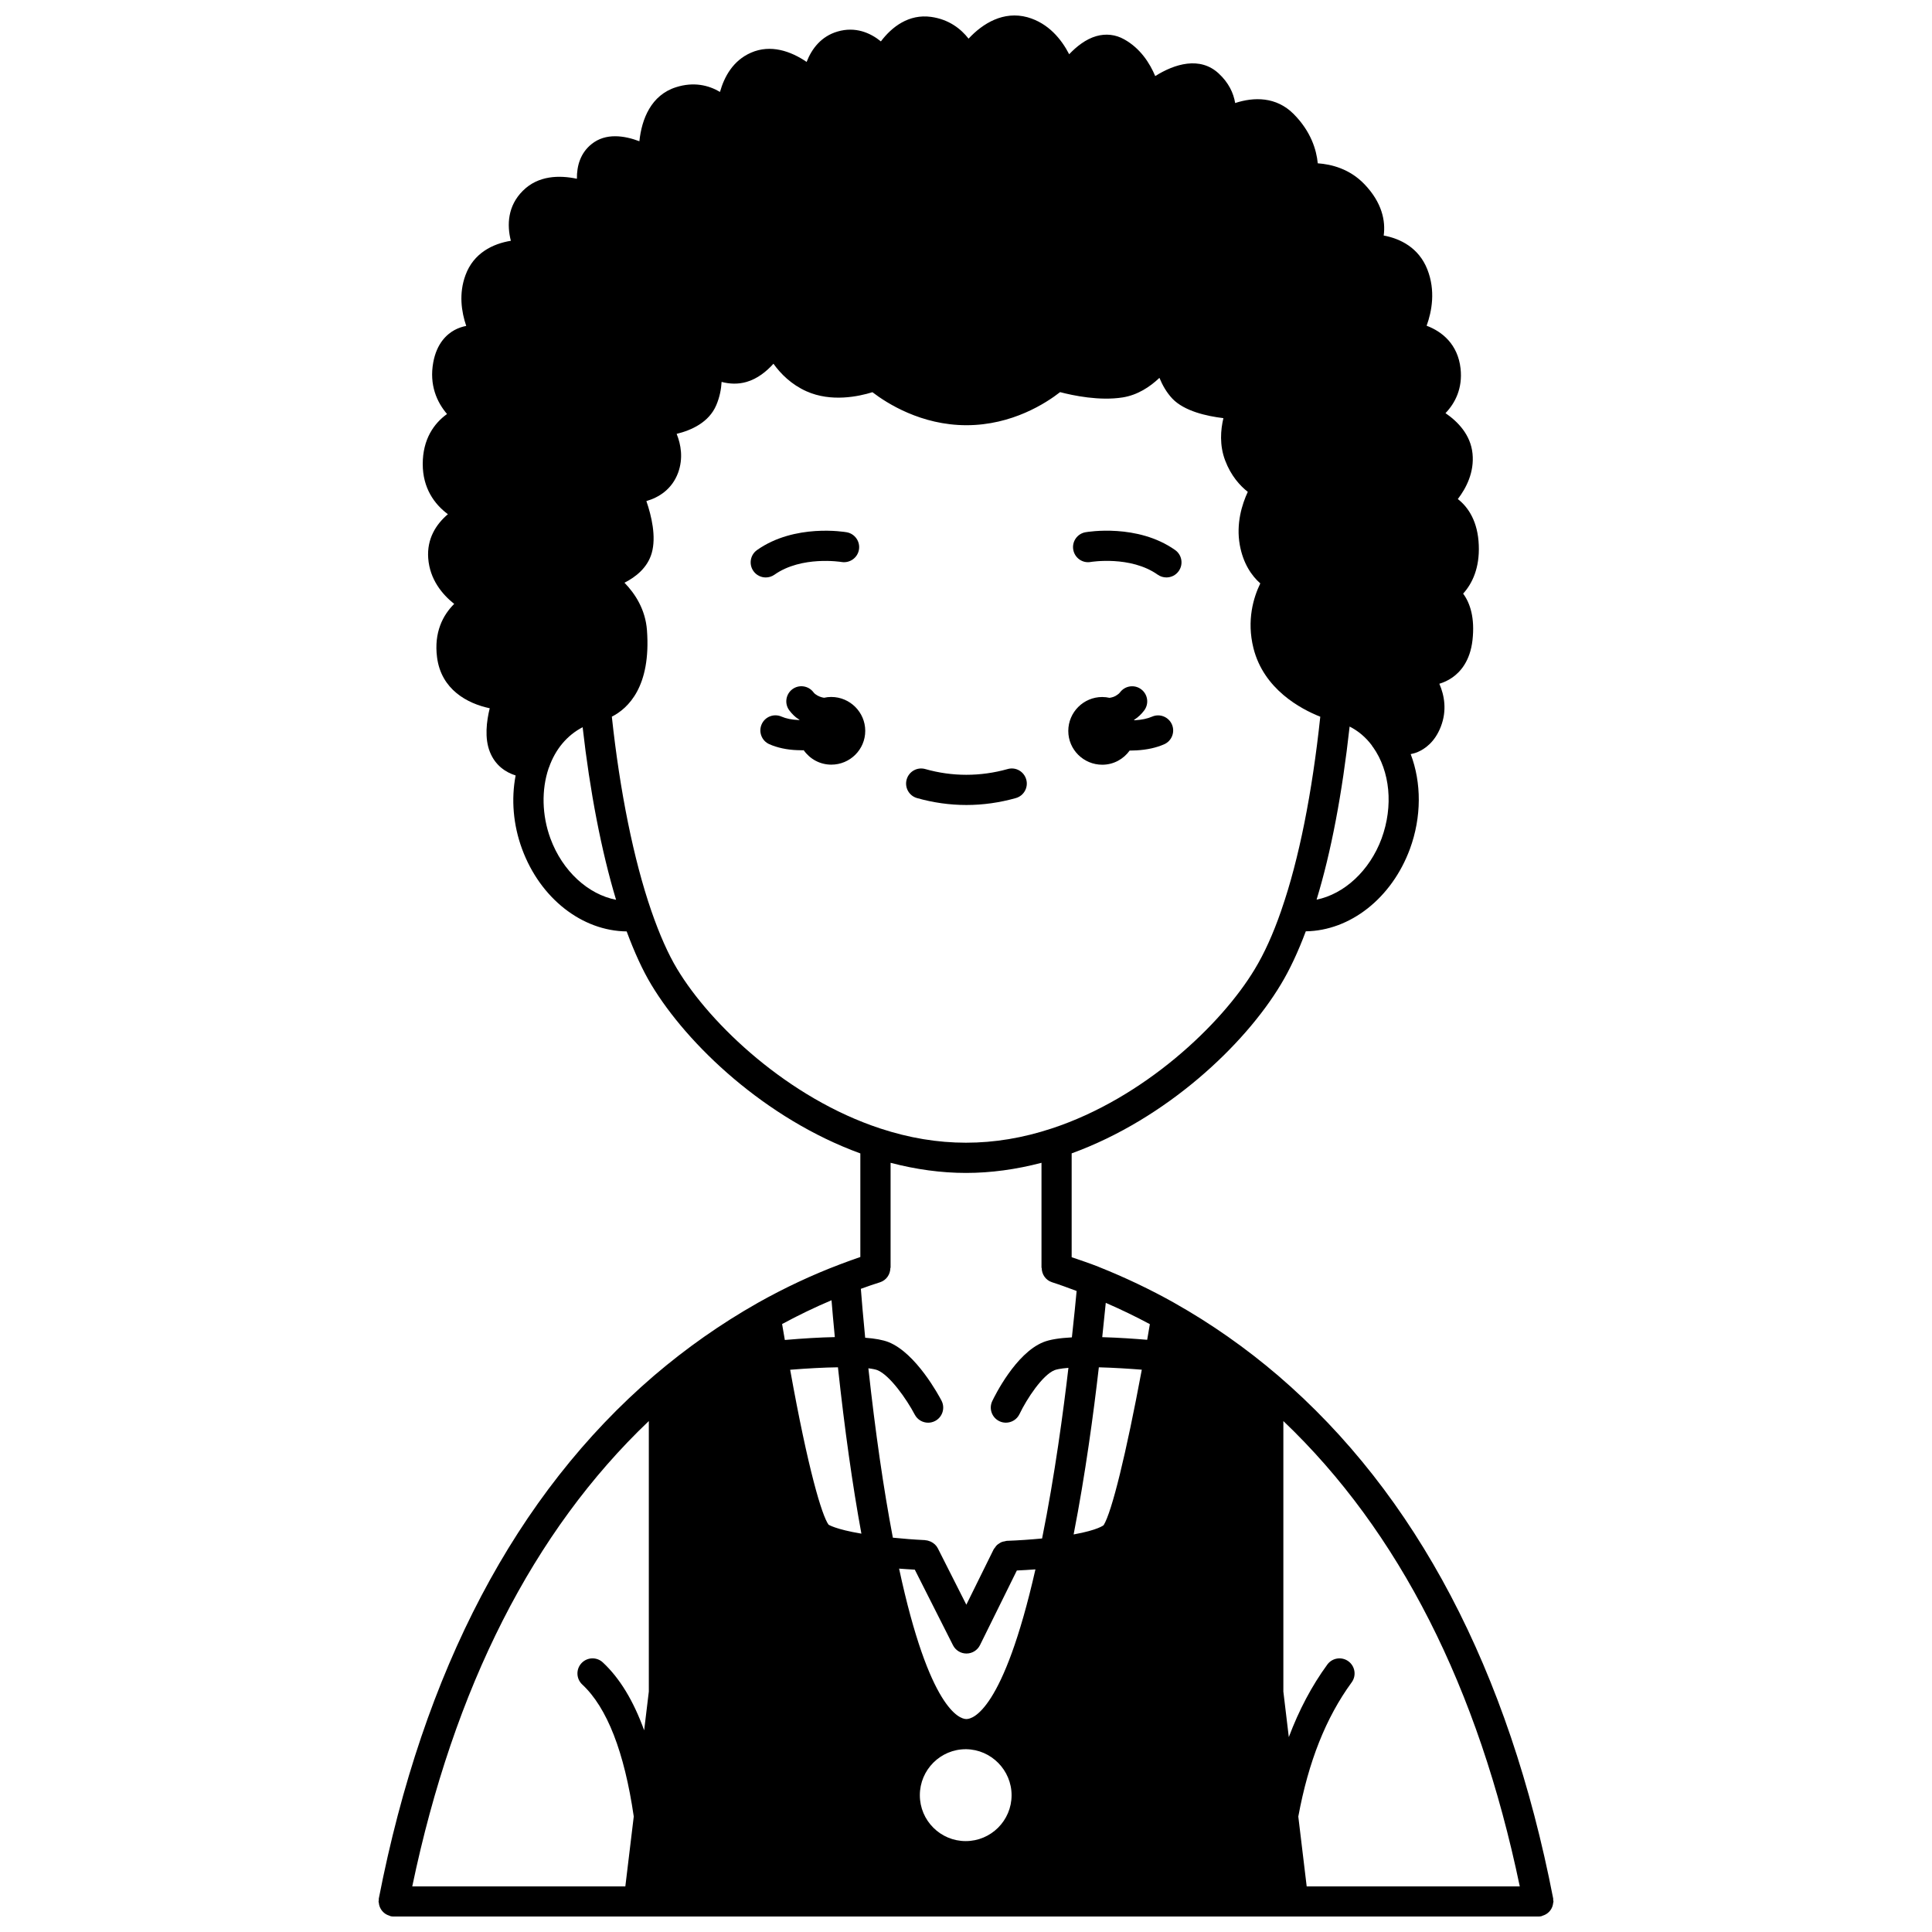 <?xml version="1.0" encoding="UTF-8"?>
<!-- Uploaded to: SVG Repo, www.svgrepo.com, Generator: SVG Repo Mixer Tools -->
<svg width="800px" height="800px" version="1.1" viewBox="144 144 512 512" xmlns="http://www.w3.org/2000/svg">
 <defs>
  <clipPath id="a">
   <path d="m244 148.09h312v503.81h-312z"/>
  </clipPath>
 </defs>
 <path d="m436.11 346.66c3.008 0 5.644-1.496 7.266-3.762 0.062 0 0.129 0.008 0.191 0.008 0.551 0 1.109-0.016 1.656-0.051 2.797-0.168 5.176-0.691 7.277-1.605 2.023-0.883 2.953-3.238 2.07-5.262-0.883-2.023-3.238-2.957-5.262-2.07-1.227 0.531-2.719 0.848-4.562 0.957-0.059 0.004-0.117-0.004-0.176 0-0.012-0.035-0.02-0.07-0.031-0.109 0.031-0.023 0.062-0.031 0.094-0.055 0.98-0.629 1.852-1.453 2.594-2.445 1.324-1.766 0.965-4.273-0.805-5.598-1.762-1.324-4.273-0.965-5.598 0.805-0.172 0.23-0.344 0.398-0.781 0.691-0.605 0.461-1.32 0.668-2 0.77-0.625-0.137-1.273-0.219-1.941-0.219-4.957 0-8.996 4.039-8.996 8.996 0.004 4.957 4.047 8.949 9.004 8.949z"/>
 <path d="m364.29 328.7c-0.66 0-1.301 0.078-1.914 0.215-0.727-0.117-1.523-0.375-2.285-0.945-0.172-0.113-0.344-0.281-0.52-0.516-1.328-1.758-3.832-2.117-5.598-0.793-1.762 1.328-2.121 3.836-0.793 5.598 0.746 0.996 1.625 1.816 2.336 2.254 0.117 0.09 0.238 0.133 0.355 0.215-0.008 0.027-0.016 0.055-0.023 0.078-0.098-0.004-0.184 0.008-0.281 0-1.699-0.062-3.281-0.383-4.449-0.898-2.019-0.891-4.383 0.016-5.273 2.039-0.891 2.019 0.02 4.383 2.039 5.273 2.102 0.93 4.66 1.477 7.332 1.574 0.488 0.023 0.977 0.035 1.469 0.035 0.105 0 0.203-0.016 0.305-0.016 1.621 2.309 4.285 3.824 7.312 3.824 4.957 0 8.996-4 8.996-8.957-0.004-4.949-4.051-8.98-9.008-8.98z"/>
 <path d="m433.04 292.93c0.102-0.02 10.559-1.727 17.766 3.367 0.699 0.496 1.508 0.73 2.305 0.73 1.254 0 2.492-0.586 3.269-1.691 1.273-1.805 0.844-4.301-0.961-5.574-9.965-7.039-23.195-4.812-23.754-4.711-2.172 0.383-3.617 2.449-3.242 4.617 0.375 2.176 2.43 3.652 4.617 3.262z"/>
 <path d="m349.24 296.3c7.207-5.086 17.664-3.379 17.766-3.367 2.176 0.359 4.238-1.074 4.621-3.246 0.383-2.176-1.07-4.25-3.246-4.633-0.555-0.098-13.785-2.324-23.754 4.711-1.805 1.277-2.231 3.769-0.961 5.574 0.781 1.102 2.016 1.691 3.269 1.691 0.797 0.004 1.605-0.238 2.305-0.73z"/>
 <path d="m387.03 355.5c4.273 1.215 8.684 1.832 13.09 1.832 4.367 0 8.766-0.617 13.082-1.832 2.125-0.598 3.363-2.809 2.762-4.93-0.598-2.125-2.793-3.379-4.93-2.762-7.25 2.035-14.719 2.019-21.82 0-2.137-0.605-4.336 0.629-4.938 2.75-0.605 2.125 0.625 4.34 2.754 4.941z"/>
 <g clip-path="url(#a)">
  <path d="m555.15 649.79c0.121-0.219 0.215-0.445 0.293-0.688 0.078-0.258 0.129-0.512 0.16-0.785 0.016-0.141 0.082-0.266 0.082-0.406 0-0.137-0.062-0.246-0.074-0.379-0.012-0.129 0.027-0.25 0.004-0.383-11.77-60.559-36.301-107.19-72.906-138.6-8.547-7.312-17.77-13.777-27.41-19.211-0.008-0.004-0.012-0.008-0.02-0.012-0.055-0.031-0.113-0.066-0.168-0.102-6.293-3.527-12.957-6.695-19.816-9.434-0.07-0.035-0.141-0.062-0.211-0.094-0.02-0.008-0.039-0.016-0.059-0.023-2.281-0.895-4.66-1.691-7.023-2.496v-27.52c25.191-9.168 45.859-28.82 55.406-44.727 2.398-3.949 4.617-8.723 6.641-14.121 11.715-0.164 22.762-8.727 27.605-21.855 3.094-8.457 3.078-17.508 0.195-25.102 0.598-0.133 1.195-0.277 1.793-0.527 1.945-0.816 4.594-2.644 6.18-6.723 1.68-4.312 0.969-8.281-0.379-11.398 1.141-0.348 2.301-0.863 3.398-1.625 2.117-1.457 4.762-4.363 5.387-9.945 0.652-5.84-0.602-9.773-2.481-12.316 2.426-2.672 4.391-6.816 4.144-12.828-0.234-6.203-2.707-10.016-5.551-12.238 2.25-2.938 4.394-7.129 3.891-12.059-0.508-4.977-3.871-8.449-7.16-10.703 2.582-2.688 4.559-6.582 3.996-11.812-0.727-6.465-4.906-9.816-8.996-11.352 1.383-3.816 2.41-9.309 0.184-14.941-2.258-5.719-7.137-8.148-11.562-8.965 0.531-3.856-0.43-8.734-5.109-13.605-3.93-4.102-8.801-5.289-12.363-5.535-0.34-3.539-1.781-8.426-6.41-13.082-4.625-4.625-10.539-4.512-15.48-2.891-0.434-2.625-1.703-5.387-4.398-7.867-4.957-4.555-11.641-2.516-16.789 0.723-1.422-3.383-3.918-7.348-8.234-9.742-2.277-1.277-4.828-1.566-7.379-0.844-2.773 0.793-5.234 2.738-7.188 4.801-2.035-3.93-5.453-8.219-11.039-9.801-6.367-1.75-11.855 1.613-15.625 5.668-2.027-2.59-5.172-5.102-9.941-5.769-5.891-0.812-10.398 2.644-13.293 6.496-2.856-2.324-6.797-3.981-11.477-2.617-4.332 1.258-6.844 4.555-8.207 8.055-4.172-2.848-9.535-4.738-14.766-2.434-4.746 2.086-7.066 6.371-8.191 10.387-3.059-1.812-6.996-2.727-11.637-1.254-6.613 2.082-9.117 8.434-9.723 14.324-3.969-1.5-8.934-2.289-12.695 0.77-2.902 2.332-3.914 5.707-3.863 9.172-4.652-0.984-10.242-0.898-14.324 3.184-4.027 4-4.258 9.035-3.18 13.254-4.766 0.773-9.883 3.238-12.027 9.113-1.805 4.887-1.074 9.715 0.199 13.449-1.027 0.195-2.078 0.543-3.094 1.09-2.062 1.125-4.723 3.523-5.648 8.598-1.078 5.918 0.945 10.488 3.656 13.656-3.441 2.473-6.438 6.648-6.438 13.258 0 6.359 3.066 10.621 6.668 13.297-3.144 2.664-5.598 6.512-5.215 11.676 0.418 5.625 3.711 9.566 6.883 12.094-3.008 2.969-5.391 7.582-4.543 14.148 1.102 8.555 8.012 12.25 13.961 13.508-0.844 3.418-1.414 7.938 0.047 11.582 1.426 3.566 4.144 5.379 6.816 6.223-1.203 6.32-0.652 13.07 1.699 19.469 4.844 13.164 15.941 21.738 27.727 21.863 2.059 5.551 4.238 10.312 6.512 14.09 9.555 15.922 30.227 35.57 55.414 44.742v27.449c-1.656 0.566-3.445 1.211-5.5 1.992-7.289 2.758-14.559 6.168-21.621 10.133-0.043 0.023-0.09 0.051-0.133 0.078-0.004 0.004-0.008 0.004-0.012 0.008-9.641 5.457-18.859 11.926-27.41 19.234-36.59 31.406-61.137 78.031-72.941 138.59-0.023 0.133 0.016 0.258 0.004 0.387-0.004 0.117-0.066 0.234-0.066 0.367 0 0.145 0.066 0.266 0.078 0.402 0.027 0.277 0.074 0.531 0.16 0.789 0.074 0.242 0.172 0.465 0.293 0.688 0.125 0.227 0.262 0.434 0.426 0.629 0.164 0.199 0.336 0.371 0.531 0.531 0.195 0.16 0.395 0.297 0.625 0.418 0.234 0.129 0.48 0.223 0.738 0.305 0.137 0.039 0.238 0.133 0.379 0.156 0.258 0.051 0.512 0.07 0.762 0.07h0.004 303.37 0.004c0.246 0 0.504-0.023 0.762-0.07 0.141-0.027 0.246-0.117 0.379-0.156 0.266-0.078 0.504-0.176 0.742-0.305 0.223-0.125 0.43-0.262 0.625-0.418 0.195-0.164 0.367-0.336 0.531-0.531 0.168-0.199 0.301-0.398 0.426-0.625zm-8.395-5.879h-56.469l-2.223-18.504c2.688-14.555 7.309-26.203 14.145-35.566 1.305-1.785 0.91-4.281-0.871-5.586-1.785-1.301-4.285-0.914-5.586 0.871-4.133 5.66-7.5 12.047-10.203 19.223l-1.445-12.066v-71.691c30.641 29.18 51.668 70.621 62.652 123.32zm-166.8-163.92h0.059v-27.836c6.707 1.758 13.414 2.684 19.996 2.684 6.582 0 13.289-0.93 19.996-2.684v27.836h0.055c0 1.691 1.027 3.266 2.727 3.812 2.215 0.707 4.367 1.52 6.527 2.32-0.238 2.621-0.656 6.856-1.254 12.293-3.406 0.184-5.852 0.586-7.535 1.254-7.363 2.934-12.953 14.344-13.57 15.637-0.949 1.996-0.102 4.375 1.895 5.328 0.555 0.266 1.141 0.387 1.715 0.387 1.496 0 2.926-0.84 3.613-2.281 1.941-4.066 6.109-10.367 9.297-11.637 0.371-0.148 1.375-0.426 3.668-0.613-1.305 11.191-3.613 28.547-6.981 45.219-3.023 0.285-6.176 0.516-9.379 0.629-0.188 0.008-0.344 0.094-0.52 0.125-0.281 0.047-0.551 0.09-0.816 0.195-0.234 0.098-0.438 0.23-0.645 0.367-0.219 0.141-0.434 0.273-0.625 0.457-0.199 0.191-0.348 0.418-0.504 0.652-0.105 0.152-0.246 0.262-0.332 0.43l-7.254 14.695-7.547-14.93c-0.395-0.785-1.047-1.371-1.809-1.746-0.059-0.031-0.125-0.055-0.188-0.082-0.398-0.172-0.824-0.289-1.273-0.32-0.055-0.004-0.102-0.035-0.156-0.039-3.012-0.145-5.816-0.371-8.5-0.645-2.465-12.938-4.644-27.996-6.488-44.887 1.168 0.145 1.965 0.32 2.391 0.492 3.25 1.301 7.746 7.668 9.898 11.777 0.715 1.363 2.109 2.148 3.547 2.148 0.625 0 1.254-0.148 1.848-0.457 1.957-1.02 2.715-3.434 1.695-5.391-0.668-1.281-6.738-12.598-14.035-15.508-1.477-0.582-3.574-0.965-6.191-1.16-0.555-5.684-0.934-10.215-1.145-12.961 1.734-0.633 3.434-1.227 5.059-1.73 1.719-0.547 2.758-2.129 2.762-3.832zm-13.891 26.355c1.773 16.445 3.856 31.246 6.215 44.086-6.918-1.164-8.652-2.367-8.695-2.367-1.75-2.367-5.426-14.57-10.184-41.066 4.719-0.379 9.031-0.605 12.664-0.652zm20.367 53.629 10.121 20.031c0.68 1.344 2.062 2.195 3.57 2.195h0.02c1.516-0.008 2.894-0.871 3.566-2.227l9.766-19.777c1.664-0.082 3.309-0.172 4.926-0.297-8.551 37.652-16.676 39.664-18.281 39.664h-0.117c-1.656-0.066-9.707-2.453-17.734-39.863 1.34 0.109 2.758 0.191 4.164 0.273zm48.773-53.625c4.117 0.109 8.348 0.391 11.383 0.633-4.176 22.391-7.945 37.711-10.109 41.203-0.016 0.016-1.457 1.289-7.957 2.457 3.121-16.004 5.293-32.164 6.684-44.293zm-35.281 101.21c0.035 0 0.066-0.02 0.102-0.02 0.016 0 0.027 0.008 0.043 0.008v0.012c6.621 0.09 12.012 5.562 12.012 12.195 0 6.703-5.453 12.156-12.156 12.156s-12.156-5.453-12.156-12.156c0-6.727 5.453-12.195 12.156-12.195zm48.09-108.5c-2.992-0.25-7.414-0.57-11.91-0.699 0.387-3.559 0.703-6.648 0.938-9.094 4 1.742 7.902 3.617 11.684 5.652-0.188 1.109-0.434 2.523-0.711 4.141zm-82.777-0.715c-3.832 0.07-8.34 0.34-13.246 0.762-0.293-1.664-0.539-3.098-0.727-4.223 4.312-2.324 8.688-4.445 13.098-6.305 0.207 2.535 0.5 5.867 0.875 9.766zm144.91-132.15c-3.188 8.629-9.988 14.754-17.238 16.223 3.856-12.641 6.781-28.051 8.754-45.871 2.242 1.129 4.25 2.801 5.863 4.953 0.105 0.145 0.152 0.312 0.281 0.445 0.016 0.016 0.043 0.031 0.062 0.051 4.523 6.394 5.414 15.613 2.277 24.199zm-220.28 0.004c-2.254-6.141-2.41-12.922-0.461-18.641 0.004-0.008 0.004-0.02 0.008-0.031 0-0.004 0-0.008 0.004-0.012 0.02-0.047 0.055-0.082 0.07-0.137 1.707-4.898 4.867-8.566 8.918-10.66 1.922 17.035 4.992 32.922 8.859 45.738-7.356-1.414-14.199-7.559-17.398-16.258zm33.586 34.594c-2.371-3.934-4.672-9.117-6.844-15.398-4.672-13.527-8.348-31.719-10.465-51.469 4.297-2.188 10.418-7.93 9.309-22.91-0.414-5.516-3.144-9.688-5.961-12.586 3.078-1.566 6.121-4.031 7.219-7.848 1.242-4.34-0.047-9.82-1.414-13.793 3.367-0.969 6.789-3.156 8.406-7.5 1.395-3.844 0.762-7.465-0.383-10.309 3.961-0.969 8.566-3.062 10.496-7.598 0.906-2.133 1.312-4.238 1.414-6.172 2.019 0.531 4.281 0.684 6.613 0.004 2.914-0.844 5.312-2.801 7.129-4.82 1.902 2.652 4.727 5.508 8.762 7.309 6.539 2.922 13.797 1.379 17.473 0.238 3.816 2.922 12.91 8.746 24.91 8.746 12.113 0 21.125-5.883 24.82-8.766 3.477 0.91 10.465 2.375 16.598 1.398 3.969-0.633 7.238-2.812 9.727-5.184 0.789 1.93 1.891 3.883 3.441 5.527 3.168 3.293 9.047 4.617 13.512 5.152-0.742 3.121-1.07 7.176 0.461 11.203 1.531 4.066 3.926 6.699 6 8.328-1.527 3.293-3.137 8.402-2.117 14.086 0.883 4.898 3.137 8.16 5.434 10.176-1.797 3.691-3.66 9.766-1.816 17.16 2.727 10.879 12.488 16.102 17.711 18.172-2.156 20.262-5.672 37.848-10.238 51.031-0.082 0.18-0.133 0.367-0.188 0.562-2.086 6.004-4.41 11.133-6.914 15.266-8.844 14.738-29.453 34.242-53.812 42.25-15.285 5.043-30.195 5.043-45.488 0-24.34-8.012-44.949-27.52-53.793-42.258zm-7.508 119.8v71.691l-1.238 10.266c-2.824-7.793-6.438-13.793-10.957-17.996-1.613-1.5-4.148-1.41-5.652 0.207-1.504 1.617-1.41 4.148 0.207 5.652 6.57 6.106 11.156 17.883 13.648 34.977l-2.231 18.523h-56.469c11.016-52.707 32.059-94.152 62.691-123.32z"/>
 </g>
</svg>